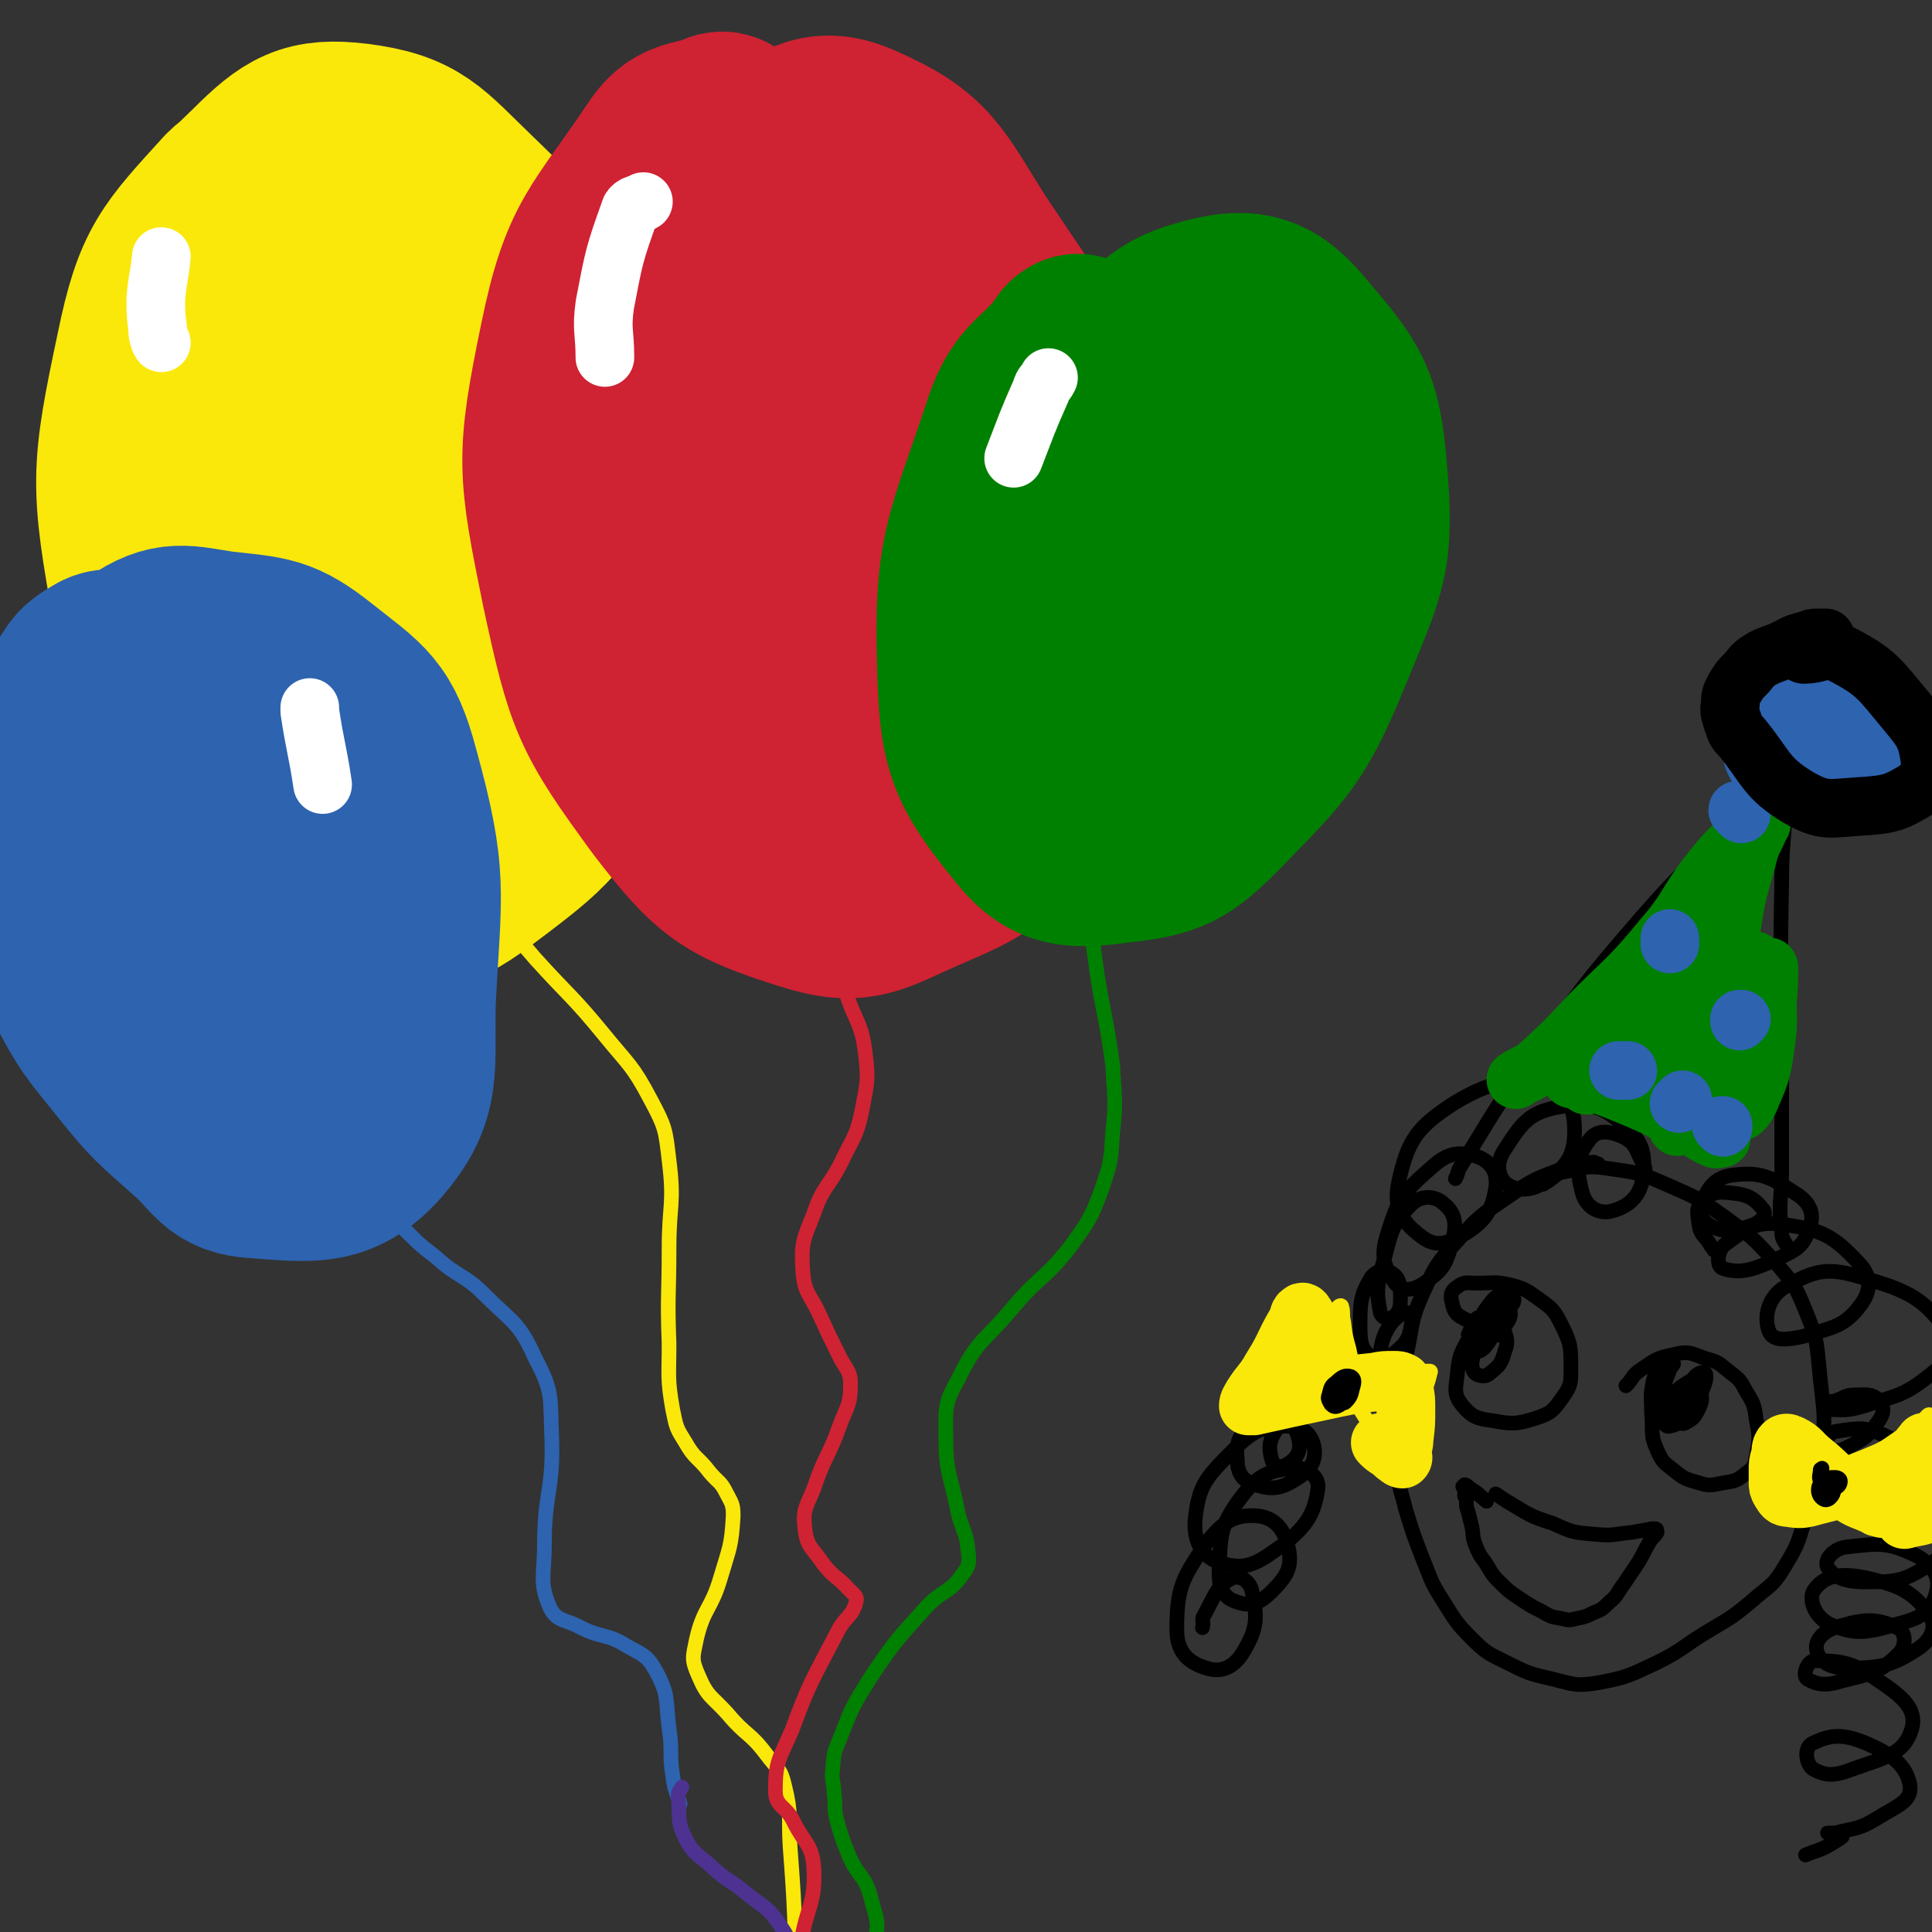 <svg viewBox='0 0 1054 1054' version='1.1' xmlns='http://www.w3.org/2000/svg' xmlns:xlink='http://www.w3.org/1999/xlink'><rect x="0" y="0" width="1054" height="1054" fill="#333333" stroke="none"/><g fill='none' stroke='rgb(250,232,11)' stroke-width='8' stroke-linecap='round' stroke-linejoin='round'><path d='M97,105c0,0 0,0 0,0 -1,2 -1,2 -1,4 -3,5 -4,5 -5,10 -5,17 -6,17 -8,35 -5,30 -6,30 -7,60 -2,33 -3,33 0,66 3,28 4,28 12,55 6,19 7,19 17,37 7,13 8,13 18,26 8,10 8,10 18,18 10,8 10,8 22,14 13,6 12,10 26,10 43,0 47,4 86,-10 27,-9 27,-15 47,-36 17,-18 18,-20 27,-43 9,-23 9,-25 10,-50 1,-28 1,-29 -5,-58 -5,-24 -6,-25 -17,-47 -13,-25 -14,-25 -30,-48 -18,-23 -16,-25 -38,-44 -10,-9 -13,-5 -26,-10 '/></g>
<g fill='none' stroke='rgb(250,232,11)' stroke-width='105' stroke-linecap='round' stroke-linejoin='round'><path d='M224,195c0,0 0,0 0,0 -1,-1 -1,-1 -1,-1 -5,-12 -4,-12 -9,-23 -10,-18 -9,-19 -22,-35 -13,-16 -12,-23 -29,-30 -14,-6 -24,-7 -35,4 -29,32 -36,38 -45,82 -14,66 -14,72 -2,139 10,55 13,61 47,105 26,34 34,41 74,50 30,7 39,1 64,-18 33,-25 37,-30 53,-70 22,-54 26,-60 23,-118 -2,-49 -10,-51 -33,-95 -21,-40 -23,-42 -55,-73 -25,-24 -29,-32 -60,-36 -25,-3 -33,2 -52,21 -27,26 -32,30 -41,67 -15,60 -20,68 -6,128 15,62 22,67 63,116 21,25 33,33 60,31 19,-2 22,-15 30,-38 18,-49 23,-52 22,-105 -1,-75 3,-86 -24,-151 -11,-24 -28,-30 -50,-27 -23,3 -30,15 -40,40 -20,55 -28,63 -20,121 9,62 19,74 55,118 12,14 29,10 41,-1 17,-16 15,-26 17,-54 4,-60 9,-66 -4,-121 -5,-21 -20,-33 -33,-32 -12,1 -13,17 -17,36 -9,40 -13,43 -9,82 2,24 9,32 21,45 4,4 9,-4 10,-11 5,-26 8,-29 3,-55 -6,-36 -10,-48 -26,-70 -4,-6 -12,5 -14,14 -7,34 -9,38 -4,73 3,22 9,36 19,42 5,4 10,-10 11,-22 5,-36 4,-37 1,-73 -1,-8 -6,-19 -7,-15 -4,15 -2,26 -3,52 '/></g>
<g fill='none' stroke='rgb(207,34,51)' stroke-width='105' stroke-linecap='round' stroke-linejoin='round'><path d='M398,72c0,0 0,0 0,0 -3,-1 -3,-3 -5,-2 -14,6 -20,2 -29,16 -30,45 -39,47 -50,101 -13,63 -12,69 1,133 13,60 15,66 51,115 27,35 34,40 75,53 28,9 34,2 62,-10 30,-13 34,-15 54,-41 24,-32 27,-35 33,-74 8,-53 9,-58 -5,-110 -18,-62 -23,-64 -59,-118 -22,-35 -24,-44 -58,-59 -20,-9 -27,-2 -48,10 -29,15 -35,16 -52,44 -22,37 -28,42 -27,85 1,56 5,61 30,113 23,46 27,56 65,82 17,12 30,6 45,-7 22,-19 21,-27 28,-58 15,-59 24,-63 17,-122 -6,-54 -11,-64 -42,-104 -11,-14 -23,-11 -41,-5 -24,9 -31,13 -44,37 -20,37 -24,43 -21,86 4,50 8,58 35,99 12,19 26,25 43,20 15,-4 18,-16 22,-37 10,-53 14,-57 7,-111 -5,-38 -11,-50 -31,-72 -5,-7 -13,4 -19,13 -14,21 -18,22 -21,47 -3,33 -2,38 9,68 4,11 13,17 21,14 9,-3 10,-12 12,-26 3,-24 3,-26 -1,-50 -1,-7 -8,-15 -9,-11 -4,9 -1,18 -1,37 0,18 1,19 2,37 0,1 1,1 1,0 1,-11 1,-11 1,-22 '/></g>
<g fill='none' stroke='rgb(0,128,0)' stroke-width='105' stroke-linecap='round' stroke-linejoin='round'><path d='M588,191c0,0 0,0 0,0 0,1 -1,0 -1,1 -15,21 -23,18 -31,42 -20,61 -27,66 -25,129 1,44 5,53 31,85 14,18 25,17 48,14 27,-3 32,-6 51,-25 35,-36 39,-39 58,-85 18,-44 22,-49 18,-95 -3,-37 -8,-43 -31,-70 -13,-16 -22,-21 -41,-17 -27,6 -31,12 -50,35 -33,38 -41,40 -54,87 -12,43 -11,51 3,93 12,37 20,48 48,64 13,8 21,-2 34,-15 25,-25 29,-27 42,-60 18,-47 21,-52 19,-101 -2,-37 -6,-46 -26,-72 -9,-11 -20,-10 -32,-2 -29,19 -32,24 -51,56 -25,41 -34,45 -37,91 -2,36 5,47 27,71 12,13 25,12 41,2 28,-18 33,-24 47,-57 18,-42 21,-48 18,-93 -2,-29 -7,-35 -27,-54 -15,-14 -23,-17 -42,-12 -29,7 -37,11 -53,37 -23,37 -27,45 -26,89 1,39 6,46 28,76 15,20 24,26 47,25 22,-1 29,-8 42,-28 23,-37 27,-42 29,-87 3,-48 1,-57 -19,-97 -9,-17 -21,-19 -39,-16 -22,4 -28,9 -42,29 -18,26 -18,31 -21,63 -2,21 0,28 11,42 6,7 14,7 22,1 17,-13 21,-17 27,-38 9,-30 9,-36 3,-65 -2,-11 -12,-20 -19,-14 -17,15 -20,26 -28,55 -12,42 -7,44 -10,87 -1,11 1,11 2,22 '/></g>
<g fill='none' stroke='rgb(45,99,175)' stroke-width='105' stroke-linecap='round' stroke-linejoin='round'><path d='M67,365c0,0 0,0 0,0 -1,-1 -1,-1 -1,-1 -1,-1 -1,-1 -2,-1 -5,0 -6,0 -9,2 -7,4 -7,5 -11,11 -8,12 -9,13 -13,26 -5,18 -6,19 -6,38 -1,24 -2,24 2,48 5,23 6,24 16,45 12,23 13,23 29,43 16,20 17,20 36,37 14,12 14,20 32,21 29,2 43,5 61,-15 21,-24 16,-36 17,-73 3,-61 7,-66 -9,-124 -8,-30 -14,-32 -38,-51 -20,-16 -25,-15 -51,-18 -20,-3 -26,-6 -42,5 -21,15 -26,20 -34,46 -12,42 -18,49 -7,91 14,51 22,54 56,96 19,24 27,32 52,35 15,2 18,-10 27,-26 19,-32 24,-33 28,-69 5,-45 8,-52 -10,-94 -14,-35 -21,-39 -53,-59 -20,-13 -29,-14 -50,-6 -19,7 -25,14 -30,36 -10,40 -13,48 0,87 12,39 18,47 50,70 20,13 34,13 53,2 20,-12 21,-22 27,-48 8,-33 10,-38 1,-71 -8,-29 -14,-35 -36,-51 -11,-8 -20,-4 -29,5 -14,16 -17,22 -17,45 0,34 2,40 18,69 8,14 18,20 29,16 13,-5 15,-16 17,-34 5,-38 8,-42 -2,-78 -6,-23 -16,-35 -29,-39 -9,-3 -14,11 -15,25 -3,34 -3,37 6,70 7,24 11,30 26,46 4,4 10,-2 12,-8 5,-16 5,-19 3,-38 -2,-16 -4,-22 -12,-32 -3,-3 -8,1 -9,6 -7,21 -4,22 -7,45 -1,6 0,6 0,13 '/></g>
<g fill='none' stroke='rgb(45,99,175)' stroke-width='8' stroke-linecap='round' stroke-linejoin='round'><path d='M219,667c0,0 0,0 0,0 1,2 1,2 2,4 8,8 8,8 17,15 12,11 15,9 26,20 16,16 19,15 28,35 10,19 8,21 9,43 1,29 -4,30 -4,59 0,17 -3,20 3,34 4,8 8,6 17,11 12,6 14,3 25,10 9,5 11,5 16,14 7,13 5,15 7,31 2,13 0,13 2,26 1,8 2,8 4,15 '/></g>
<g fill='none' stroke='rgb(250,232,11)' stroke-width='8' stroke-linecap='round' stroke-linejoin='round'><path d='M280,509c0,0 0,0 0,0 6,7 6,7 12,14 19,21 20,20 38,42 13,16 15,16 25,35 8,15 8,16 10,33 3,24 0,24 0,48 0,26 -1,26 0,52 0,18 -1,19 2,36 2,10 2,10 7,18 5,9 7,8 13,16 5,6 6,5 9,11 3,6 4,6 4,13 -1,17 -2,17 -7,34 -5,17 -9,16 -13,33 -2,10 -3,11 1,20 5,12 7,11 16,21 10,12 12,10 21,22 6,8 8,8 10,17 4,16 2,17 3,33 2,27 2,27 3,54 '/></g>
<g fill='none' stroke='rgb(207,34,51)' stroke-width='8' stroke-linecap='round' stroke-linejoin='round'><path d='M462,533c0,0 0,0 0,0 -2,1 -3,0 -3,1 0,4 2,5 3,9 5,15 8,15 10,31 2,16 1,17 -2,33 -3,14 -5,14 -11,27 -7,14 -10,13 -15,28 -6,15 -7,16 -6,32 1,12 4,12 9,23 5,11 5,11 10,21 4,9 7,9 7,17 0,12 -2,12 -6,23 -6,17 -8,16 -14,34 -4,10 -6,11 -5,21 1,11 4,11 10,20 6,8 8,7 14,14 3,3 5,4 4,7 -2,8 -6,8 -10,16 -14,27 -15,27 -25,54 -7,16 -9,17 -9,33 0,9 6,8 10,17 6,12 10,12 11,25 1,20 -4,21 -7,41 '/></g>
<g fill='none' stroke='rgb(0,128,0)' stroke-width='8' stroke-linecap='round' stroke-linejoin='round'><path d='M597,507c0,0 0,0 0,0 0,7 -1,7 0,13 4,31 6,31 10,61 1,19 2,19 0,37 -1,16 -1,16 -6,31 -6,16 -7,17 -17,31 -14,18 -17,16 -32,34 -15,18 -19,17 -29,38 -8,14 -7,16 -7,32 0,19 2,19 6,38 2,12 5,12 6,23 1,7 1,9 -3,14 -7,10 -10,8 -19,17 -16,18 -17,18 -31,39 -10,16 -10,16 -17,34 -4,9 -3,10 -4,19 0,5 1,5 1,10 1,7 0,7 1,13 3,11 3,11 7,21 5,12 9,11 12,23 3,12 5,13 2,25 -4,18 -8,17 -16,34 '/></g>
<g fill='none' stroke='rgb(77,50,146)' stroke-width='8' stroke-linecap='round' stroke-linejoin='round'><path d='M372,975c0,0 0,0 0,0 -1,2 -2,2 -2,5 1,11 -1,13 4,23 5,10 8,9 16,17 8,7 9,6 16,12 11,9 13,8 20,19 7,10 5,12 7,24 1,9 0,9 -1,18 '/></g>
<g fill='none' stroke='rgb(255,255,255)' stroke-width='32' stroke-linecap='round' stroke-linejoin='round'><path d='M169,386c0,0 0,0 0,0 0,1 0,1 0,2 3,20 4,20 7,40 '/><path d='M88,187c0,0 0,0 0,0 0,-1 -1,-1 -1,-2 -1,-3 -1,-3 -1,-6 -1,-8 -1,-8 -1,-16 1,-12 2,-12 3,-23 '/><path d='M572,206c0,0 0,0 0,0 -2,4 -3,3 -4,7 -8,18 -8,19 -15,37 '/><path d='M351,110c0,0 0,0 0,0 -3,2 -5,1 -7,4 -9,25 -9,26 -14,52 -2,14 0,15 0,29 '/></g>
<g fill='none' stroke='rgb(0,0,0)' stroke-width='8' stroke-linecap='round' stroke-linejoin='round'><path d='M872,635c0,0 0,0 0,0 -2,0 -1,-1 -3,-1 -8,1 -8,0 -15,3 -16,6 -17,6 -30,15 -16,11 -17,11 -29,25 -12,13 -12,14 -19,29 -7,16 -5,17 -9,34 -3,16 -4,16 -5,32 -1,14 -1,14 0,27 1,13 2,13 5,25 4,13 4,13 9,26 5,12 4,12 11,23 7,11 7,12 16,21 8,8 9,8 19,13 12,6 12,6 25,9 12,3 13,4 25,2 16,-3 17,-4 32,-11 14,-7 13,-8 26,-16 13,-8 13,-7 25,-17 10,-9 12,-8 19,-20 8,-13 7,-14 12,-29 5,-17 6,-17 8,-34 2,-20 1,-20 -1,-39 -2,-19 -1,-20 -8,-37 -6,-15 -7,-15 -17,-27 -12,-13 -12,-13 -27,-24 -14,-10 -14,-10 -30,-17 -14,-6 -15,-7 -30,-9 -13,-2 -14,-2 -26,1 -7,1 -6,3 -13,7 '/><path d='M815,719c0,0 0,0 0,0 -1,0 -1,-1 -2,0 -6,5 -7,4 -11,10 -5,9 -6,10 -7,21 -1,8 -2,11 3,17 5,6 8,7 16,8 11,2 13,2 23,-1 9,-3 10,-4 15,-11 5,-7 5,-8 5,-16 0,-12 0,-14 -5,-24 -4,-8 -5,-9 -12,-14 -7,-5 -8,-6 -16,-8 -9,-2 -9,-1 -18,-1 -6,0 -7,-1 -11,2 -3,2 -4,4 -3,8 1,5 2,7 6,9 5,3 7,2 13,1 6,-1 6,-2 11,-6 3,-2 4,-3 4,-5 0,-1 -2,-2 -3,-1 -4,2 -5,2 -8,5 -3,3 -4,3 -4,7 0,3 0,4 2,6 1,2 2,3 4,2 3,-1 3,-3 5,-6 2,-3 2,-4 2,-6 0,-1 -1,0 -2,1 -2,3 -1,3 -3,6 -1,2 -2,2 -3,4 0,1 1,2 2,1 1,-2 1,-3 2,-6 1,-3 2,-4 1,-6 -1,-2 -3,-2 -5,-1 -5,1 -5,2 -9,5 -3,2 -3,3 -4,6 0,1 1,2 2,2 3,-1 4,-2 7,-6 4,-5 4,-6 6,-12 1,-1 0,-4 -1,-3 -3,2 -4,4 -7,8 -4,7 -5,7 -7,15 -1,3 -1,6 1,7 2,1 4,0 6,-2 5,-6 4,-7 7,-14 2,-5 4,-6 4,-9 0,-1 -3,-1 -4,1 -5,7 -5,8 -9,16 -3,7 -4,7 -5,15 0,3 1,5 3,6 3,1 5,1 7,-1 5,-4 6,-5 8,-12 2,-5 1,-8 -1,-12 -1,-2 -3,-1 -6,0 -6,3 -6,3 -11,8 -3,3 -3,4 -5,8 0,1 -1,2 0,2 2,-1 4,-2 5,-5 3,-7 3,-7 4,-14 0,-3 0,-6 -1,-5 -2,1 -3,5 -5,9 '/><path d='M907,747c0,0 0,0 0,0 -3,3 -4,2 -5,6 -2,9 -1,9 -1,18 1,10 -1,11 3,20 3,7 4,7 9,11 6,5 7,5 14,7 6,2 7,1 13,0 6,-1 7,-1 11,-4 5,-4 6,-4 7,-10 2,-10 2,-11 0,-21 -1,-9 -2,-9 -6,-16 -3,-6 -4,-6 -9,-10 -6,-5 -6,-5 -13,-7 -8,-3 -9,-4 -17,-2 -10,2 -10,3 -19,9 -4,3 -3,4 -7,8 '/><path d='M913,744c0,0 0,0 0,0 -1,2 -1,1 -2,3 -2,6 -3,6 -3,12 0,6 -1,8 2,12 1,2 4,2 6,0 5,-4 5,-5 8,-10 2,-3 2,-5 1,-7 -1,-1 -2,-1 -4,0 -6,4 -6,4 -10,9 -3,4 -4,5 -4,10 0,3 2,6 4,5 5,-1 7,-3 11,-8 5,-7 5,-7 8,-15 1,-3 1,-6 0,-6 -2,-1 -5,1 -7,4 -5,6 -5,6 -7,13 -1,4 -1,6 0,9 1,2 2,2 4,1 3,-2 4,-2 6,-6 2,-4 3,-6 2,-10 0,-3 -2,-4 -4,-4 -3,-1 -4,0 -7,2 -4,3 -4,3 -7,7 -1,2 -3,2 -2,4 1,1 2,3 4,2 2,-1 2,-3 4,-5 '/><path d='M816,815c0,0 0,0 0,0 3,2 3,2 6,4 12,7 12,8 25,12 11,5 11,5 23,6 10,1 10,0 20,-1 6,-1 6,-1 11,-2 1,0 2,0 2,0 1,0 1,1 1,2 -1,2 -2,2 -4,5 -3,5 -3,6 -6,11 -4,6 -4,6 -8,12 -4,5 -3,6 -8,10 -4,4 -4,4 -9,6 -4,2 -4,2 -9,3 -4,1 -4,1 -8,0 -6,-1 -6,-1 -11,-4 -6,-3 -6,-3 -12,-7 -6,-4 -6,-4 -11,-9 -5,-5 -4,-5 -8,-11 -3,-4 -3,-4 -5,-9 -2,-5 -1,-5 -2,-10 -1,-4 -1,-4 -2,-8 -1,-3 -1,-3 -1,-5 0,-1 0,-2 0,-3 0,-1 -1,0 -1,-1 0,-1 0,-1 0,-1 0,-1 0,-1 0,-2 0,0 0,-1 0,-1 0,-1 -1,-1 -1,-1 0,0 1,0 1,0 0,0 0,-1 0,-1 1,0 2,1 3,2 5,3 4,3 9,7 '/><path d='M897,642c0,0 0,0 0,0 0,-3 1,-4 0,-6 -5,-9 -4,-12 -12,-16 -7,-3 -14,-4 -18,2 -7,9 -7,16 -4,28 2,8 8,12 15,11 9,-2 16,-7 18,-17 2,-13 1,-21 -10,-30 -12,-11 -20,-13 -36,-10 -16,3 -20,9 -29,23 -5,7 -4,15 1,19 6,4 14,4 22,-2 11,-8 15,-14 15,-27 0,-12 -3,-21 -15,-24 -21,-5 -31,-3 -51,9 -20,13 -25,20 -30,43 -3,14 2,22 13,30 8,6 15,3 25,-3 10,-7 13,-12 15,-24 1,-8 -2,-14 -10,-17 -10,-3 -16,-2 -24,5 -16,14 -19,17 -25,37 -4,12 -2,18 4,27 4,5 10,4 16,0 10,-7 12,-10 15,-22 3,-10 2,-16 -4,-21 -5,-5 -13,-5 -18,0 -12,12 -11,17 -16,34 -3,12 -3,14 -1,25 1,3 4,4 6,3 4,-2 5,-5 5,-10 0,-7 0,-11 -4,-14 -4,-3 -9,-2 -12,2 -6,10 -6,14 -6,27 0,9 1,13 7,17 4,3 8,0 13,-4 6,-5 7,-8 8,-15 1,-3 -2,-7 -4,-6 -5,3 -8,6 -11,13 -3,9 -2,10 0,19 1,5 2,5 6,9 1,2 2,2 4,2 1,0 2,-1 1,-1 -4,-4 -5,-6 -11,-6 -14,-1 -16,-2 -29,4 -16,8 -18,10 -29,23 -5,7 -5,11 -3,18 1,3 5,4 8,2 5,-3 7,-6 7,-11 -1,-7 -3,-11 -9,-14 -7,-3 -12,-2 -17,3 -7,6 -9,10 -8,19 0,8 3,12 10,14 9,3 14,2 22,-3 8,-5 11,-10 10,-17 -1,-7 -6,-12 -14,-12 -14,0 -19,2 -30,13 -15,15 -19,19 -21,38 -1,12 4,21 15,24 14,4 20,-1 34,-11 12,-10 16,-16 18,-30 1,-6 -6,-12 -13,-11 -14,1 -20,4 -29,16 -12,16 -11,21 -12,41 0,9 3,14 10,16 8,3 13,0 19,-6 8,-8 11,-13 9,-23 -2,-10 -7,-17 -17,-18 -12,-1 -19,3 -28,15 -13,19 -16,24 -16,47 0,12 6,18 16,21 9,3 16,-1 21,-10 7,-12 7,-18 4,-32 -1,-5 -6,-9 -11,-7 -8,4 -9,9 -15,20 -2,3 0,3 -1,7 '/><path d='M935,682c0,0 0,0 0,0 -1,-2 -1,-1 -2,-3 -3,-5 -5,-5 -6,-10 -1,-7 -2,-10 2,-14 5,-5 9,-5 17,-4 9,1 12,4 16,9 2,3 -1,6 -5,8 -9,3 -13,5 -21,2 -6,-2 -10,-7 -8,-12 3,-9 7,-16 18,-17 16,-2 21,2 35,11 7,5 9,11 6,18 -3,10 -7,12 -18,17 -13,6 -20,8 -29,5 -4,-1 -3,-10 1,-13 12,-9 17,-13 32,-11 21,3 27,6 41,21 7,7 7,15 1,23 -9,12 -15,12 -31,17 -9,2 -17,3 -19,-3 -3,-8 0,-19 9,-24 16,-9 23,-11 42,-5 25,7 35,12 47,31 6,8 -1,15 -10,22 -15,12 -18,11 -36,17 -10,3 -11,2 -20,2 -2,0 -2,-2 -1,-3 2,-2 3,-1 6,-2 5,-2 5,-3 10,-3 6,0 9,-1 13,3 3,3 3,7 0,11 -6,9 -8,10 -18,15 -4,2 -8,2 -10,0 -2,-2 0,-8 4,-9 13,-2 17,-3 29,3 10,5 16,11 14,18 -3,10 -11,11 -24,16 -13,5 -16,5 -27,4 -3,0 -4,-6 -1,-7 15,-5 20,-8 36,-4 18,5 25,9 33,23 4,7 -1,15 -9,20 -14,9 -18,9 -35,9 -11,0 -17,-3 -20,-8 -2,-4 3,-10 10,-11 18,-2 23,-3 39,5 9,5 13,12 10,21 -3,10 -9,13 -21,16 -17,5 -23,6 -37,0 -8,-4 -12,-14 -8,-19 6,-8 15,-9 29,-6 17,4 24,7 33,19 5,7 2,14 -5,19 -15,10 -21,11 -40,11 -9,0 -15,-4 -16,-10 -1,-6 5,-11 13,-13 14,-4 20,-4 31,1 5,2 5,10 1,14 -11,11 -15,11 -31,15 -9,3 -14,2 -19,-1 -3,-2 0,-10 4,-10 15,0 21,1 35,11 12,8 21,15 18,26 -4,14 -15,16 -32,22 -10,4 -15,4 -22,0 -4,-3 -5,-12 0,-14 10,-5 17,-5 29,0 14,6 22,12 24,23 1,9 -7,11 -18,18 -10,6 -11,5 -23,8 -2,1 -4,0 -4,0 0,0 2,0 4,0 2,0 4,0 4,2 -1,1 -3,2 -6,4 -7,4 -7,3 -14,6 '/></g>
<g fill='none' stroke='rgb(250,232,11)' stroke-width='8' stroke-linecap='round' stroke-linejoin='round'><path d='M740,764c0,0 0,0 0,0 0,-3 0,-3 0,-6 -2,-11 -2,-11 -4,-22 -2,-7 -2,-7 -3,-15 -1,-4 0,-5 -1,-8 0,-1 -1,-1 -2,0 -7,8 -7,9 -14,17 -12,14 -13,14 -25,28 -4,5 -4,5 -7,10 0,1 0,1 1,1 11,-1 11,-1 22,-4 22,-5 21,-6 43,-11 11,-3 11,-3 23,-5 3,-1 4,-1 7,-1 1,0 0,1 0,2 -2,8 -3,8 -5,15 -4,11 -4,11 -7,22 -1,5 -1,5 -2,9 0,1 0,1 -1,2 0,1 -1,1 -1,1 -5,-5 -5,-5 -9,-11 -10,-14 -10,-14 -19,-29 -4,-6 -2,-7 -6,-13 -1,-1 -1,-1 -2,-1 -3,0 -3,0 -6,1 -6,3 -5,4 -10,8 -3,3 -6,5 -6,7 0,2 4,1 7,0 10,-2 11,-2 20,-6 4,-2 6,-4 8,-5 1,0 -2,2 -3,3 -5,5 -5,5 -10,10 -1,1 -1,1 -3,2 '/><path d='M1033,836c0,0 0,0 0,0 0,0 0,-1 -1,-1 -7,-5 -8,-5 -15,-11 -14,-12 -14,-12 -27,-26 -5,-5 -4,-6 -10,-12 -1,-1 -2,-2 -2,-1 -2,3 -1,5 -2,10 -1,8 -1,8 -3,16 -1,5 -2,4 -3,9 -1,2 -1,3 0,5 1,2 2,3 4,2 9,-3 10,-4 18,-9 18,-11 18,-11 36,-24 11,-9 10,-10 21,-19 2,-2 3,-4 4,-3 1,1 0,3 0,6 1,12 2,12 3,24 1,11 1,11 2,21 1,4 1,4 2,8 0,1 1,2 0,1 -7,0 -7,-1 -15,-2 -23,-3 -23,-4 -46,-6 -10,-1 -10,-1 -20,-1 '/></g>
<g fill='none' stroke='rgb(250,232,11)' stroke-width='32' stroke-linecap='round' stroke-linejoin='round'><path d='M728,757c0,0 0,0 0,0 -2,-2 -3,-1 -4,-3 -4,-8 -3,-9 -6,-17 -3,-9 -2,-10 -5,-18 -1,-2 -2,-4 -3,-3 -2,1 -1,3 -3,6 -7,12 -6,13 -13,24 -5,9 -6,8 -11,16 -1,2 -2,3 -2,5 0,0 2,0 3,0 9,-2 9,-2 18,-4 14,-3 14,-3 28,-6 10,-2 10,-2 20,-3 5,-1 5,-1 10,-1 3,0 3,0 5,1 1,1 1,2 1,4 1,5 1,5 1,11 0,8 0,8 -1,16 0,4 -1,4 -1,8 0,2 1,2 0,3 0,0 -1,0 -2,-1 -3,-2 -2,-2 -5,-4 -3,-2 -3,-2 -5,-4 '/><path d='M1027,823c0,0 0,0 0,0 -2,-1 -2,0 -3,-1 -8,-4 -9,-3 -16,-8 -11,-8 -10,-9 -20,-17 -6,-5 -5,-6 -11,-9 -2,-1 -3,-1 -4,0 -2,2 -1,3 -2,7 -1,3 -1,4 -1,7 0,3 0,3 0,6 0,3 0,3 1,5 2,3 2,4 5,4 6,1 7,1 14,-1 16,-4 16,-4 31,-10 12,-5 12,-5 22,-12 4,-2 3,-3 6,-6 1,-1 1,-2 1,-1 1,2 1,3 1,6 1,8 2,8 3,16 1,6 0,6 0,12 0,2 0,3 -1,4 -6,3 -7,2 -14,4 '/></g>
<g fill='none' stroke='rgb(0,0,0)' stroke-width='8' stroke-linecap='round' stroke-linejoin='round'><path d='M733,756c0,0 0,0 0,0 0,1 -1,1 -1,2 -1,3 -2,4 -1,6 0,1 2,2 3,1 3,-3 3,-4 4,-8 1,-3 1,-5 -1,-6 -3,-1 -5,0 -8,3 -3,2 -3,3 -4,7 -1,2 0,3 1,5 1,1 2,2 4,1 2,-1 2,-1 3,-3 0,-1 0,-2 -1,-3 -1,-1 -1,0 -2,0 '/><path d='M994,801c0,0 0,0 0,0 0,1 -1,0 -1,1 0,3 -1,3 0,6 0,2 0,3 2,4 2,1 4,1 6,0 2,-1 3,-2 3,-4 0,-1 -1,-2 -3,-2 -3,0 -4,0 -6,2 -2,2 -3,2 -3,5 0,2 1,4 3,5 2,1 4,-1 5,-3 1,-3 1,-5 0,-7 0,-1 -2,0 -3,1 -2,2 -2,2 -3,4 '/><path d='M794,643c0,0 0,0 0,0 2,-4 1,-4 3,-7 18,-29 17,-29 37,-57 29,-40 29,-41 61,-78 22,-25 23,-25 47,-47 11,-10 12,-10 24,-18 4,-2 7,-4 9,-2 2,1 -1,4 -1,8 -1,20 -2,20 -2,40 -1,45 0,45 0,90 0,33 0,33 0,66 0,17 -2,18 0,34 0,5 2,5 4,10 0,1 1,1 1,1 '/></g>
<g fill='none' stroke='rgb(0,128,0)' stroke-width='32' stroke-linecap='round' stroke-linejoin='round'><path d='M827,589c0,0 0,0 0,0 6,-4 7,-3 13,-8 14,-13 14,-13 28,-28 20,-20 21,-19 39,-41 14,-16 12,-18 25,-35 8,-10 8,-10 17,-19 3,-3 4,-3 7,-6 1,-1 1,-2 2,-3 1,-1 1,0 2,0 0,0 1,0 1,0 0,1 -1,1 -1,2 -4,9 -5,9 -7,18 -6,21 -6,21 -9,41 -3,23 -3,23 -4,46 -1,16 0,16 0,33 0,11 0,11 0,22 0,4 0,4 -1,9 0,0 0,1 0,1 -2,0 -2,1 -4,0 -7,-3 -6,-4 -13,-7 -14,-7 -14,-8 -28,-14 -12,-5 -12,-5 -23,-9 -5,-2 -5,-1 -10,-2 -2,0 -4,0 -4,-1 0,-3 1,-4 4,-7 16,-19 16,-18 33,-37 13,-14 13,-14 26,-29 0,0 0,0 0,0 -11,14 -12,13 -22,27 -16,21 -18,21 -31,42 -2,3 -3,9 -1,8 7,-3 10,-7 18,-16 15,-16 15,-16 27,-34 5,-7 8,-15 8,-14 -1,0 -4,7 -8,15 -7,13 -7,13 -13,26 -1,3 -3,7 -2,6 2,-2 4,-5 8,-11 6,-10 5,-12 12,-20 1,-1 4,-1 4,1 0,18 -2,20 -3,40 -1,14 -2,17 -2,29 0,2 1,-1 2,-3 5,-12 5,-12 9,-24 6,-19 6,-19 12,-37 2,-6 3,-13 4,-11 2,3 1,9 1,19 0,16 -1,17 0,33 1,8 1,12 4,15 2,2 5,-1 7,-5 6,-14 7,-15 9,-30 3,-19 0,-20 1,-39 0,-2 1,-6 1,-4 0,6 0,10 -1,21 -1,14 -1,14 -3,29 -1,4 -2,7 -3,8 -1,1 0,-3 0,-5 0,-17 1,-17 1,-34 0,-11 -1,-11 -2,-23 '/></g>
<g fill='none' stroke='rgb(45,99,175)' stroke-width='32' stroke-linecap='round' stroke-linejoin='round'><path d='M911,512c0,0 0,0 0,0 0,1 0,1 0,1 0,1 0,1 0,2 '/><path d='M949,557c0,0 0,0 0,0 0,0 0,-1 0,-1 1,0 1,0 1,0 '/><path d='M883,584c0,0 0,0 0,0 3,0 3,0 5,0 '/><path d='M950,444c0,0 0,0 0,0 0,0 0,-1 -1,-1 0,-1 0,0 -1,-1 '/><path d='M916,602c0,0 0,0 0,0 1,-1 1,-1 2,-2 '/><path d='M940,615c0,0 0,0 0,0 0,0 0,-1 0,-1 0,0 0,0 -1,0 '/><path d='M984,377c0,0 0,0 0,0 -1,1 -2,1 -3,3 -4,9 -6,9 -8,19 -2,10 -2,13 1,21 1,2 5,2 7,0 5,-5 7,-8 7,-16 0,-8 0,-12 -6,-17 -5,-4 -10,-3 -16,0 -7,4 -11,7 -11,15 0,11 2,18 12,23 11,6 17,6 29,1 18,-7 24,-10 31,-24 4,-8 0,-15 -8,-21 -10,-8 -15,-8 -27,-6 -10,2 -13,5 -18,14 -5,8 -5,13 -2,20 2,6 6,7 12,7 6,0 8,-2 12,-7 3,-3 3,-6 2,-9 -1,-3 -4,-3 -7,-3 -3,0 -3,2 -6,4 '/></g>
<g fill='none' stroke='rgb(0,0,0)' stroke-width='32' stroke-linecap='round' stroke-linejoin='round'><path d='M996,348c0,0 0,0 0,0 -1,0 -1,0 -2,0 -1,0 -1,0 -2,0 -3,0 -3,0 -5,1 -4,1 -4,1 -7,2 -4,2 -4,2 -8,4 -5,2 -6,2 -10,4 -5,3 -5,3 -9,8 -4,4 -4,4 -7,9 -2,4 -2,4 -2,8 -1,4 0,5 1,9 2,5 1,5 5,9 14,17 13,22 31,33 14,8 17,6 33,5 17,-1 20,-2 33,-10 6,-4 7,-8 6,-15 -2,-14 -4,-16 -13,-27 -15,-18 -16,-21 -35,-31 -9,-5 -11,0 -21,0 '/></g>
</svg>